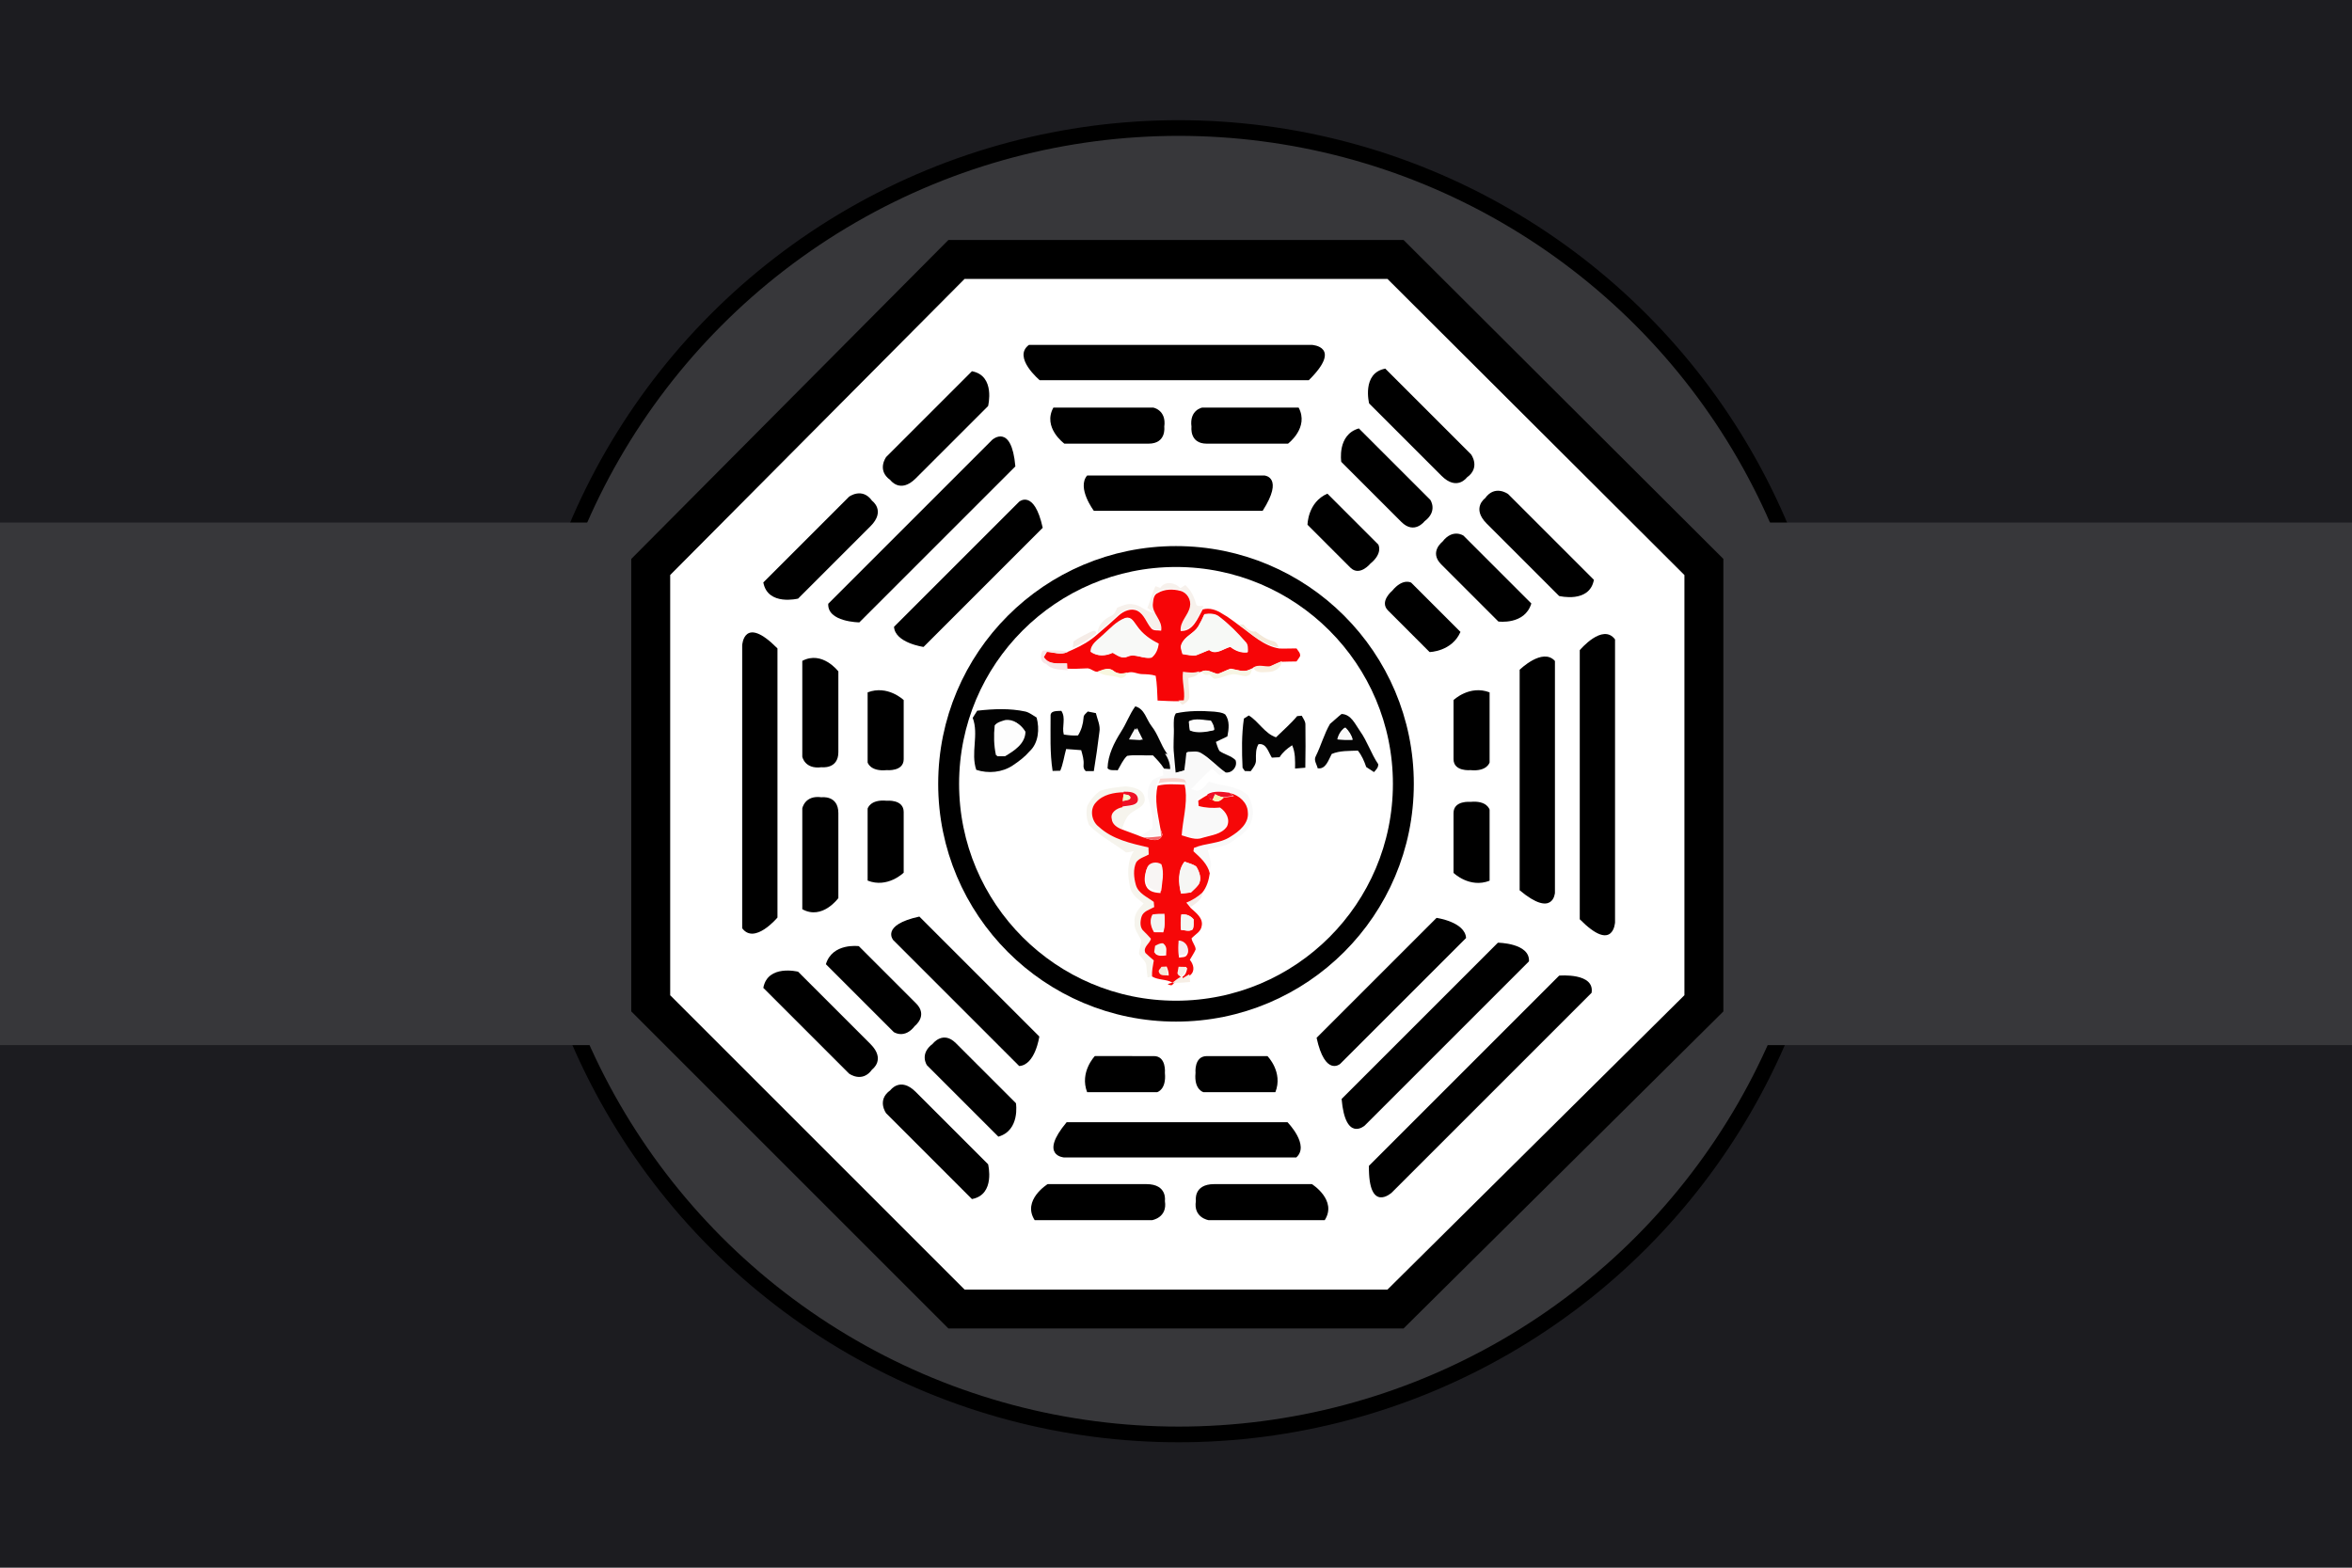 <svg width="900" height="600" preserveAspectRatio="xMinYMin meet" version="1.1" xmlns="http://www.w3.org/2000/svg">
 <title>GeoBrol - Station Dharma du Caducée</title>
 <path d="M900 0H0v600h900z" fill="#1c1c20"/>
 <g fill="#37373a">
  <circle cx="451" cy="299" r="250" stroke="#000" stroke-width="6"/>
  <path d="M0 200h900v200H0z"/>
 </g>
 <polygon points="366 99.3 534 99.3 652 217 652 384 534 501 366 501 249 384 249 217" fill="#fff" stroke="#000" stroke-width="14.9"/>
 <circle cx="450" cy="300" r="87" fill="#fff" stroke="#000" stroke-linecap="round" stroke-linejoin="round" stroke-width="8px"/>
 <g fill="#020202">
  <path d="m374 272c6.12-0.69 12.4-0.972 18.4 0.331 1.59 0.399 2.87 1.5 4.27 2.3 1.16 4.33 0.758 9.73-2.68 12.9-1.83 2.14-4.09 3.85-6.42 5.4-4.05 2.72-9.42 3.22-14 1.71-2.21-6.5 1.07-13.5-1.36-19.9 0.6-0.937 1.19-1.88 1.78-2.82m10.6 3.68c-1.4 0.434-3.04 0.827-3.97 2.03-0.386 3.79-0.33 7.66 0.49 11.4h3.07c3.55-2.08 7.75-4.78 7.82-9.38-1.59-2.5-4.31-4.54-7.4-4.05z"/>
  <path d="m402 274c-0.09-2.18 2.69-1.82 4.12-1.94 1.85 2.78 0.124 6.03 0.938 9.07 1.8 0.289 3.62 0.469 5.45 0.345 1.28-2.06 1.95-4.38 2.12-6.78-0.021-1.08 0.965-1.67 1.61-2.38 1.03 0.2 2.07 0.4 3.1 0.614 0.572 2.41 1.83 4.79 1.34 7.31-0.599 4.98-1.32 9.95-2.13 14.9-1.03-7e-3 -2.05 0.035-3.07 0-0.745-0.62-0.972-1.52-0.848-2.45 0.172-1.92-0.407-3.76-0.91-5.58-1.93-0.103-3.84-0.351-5.76-0.434-0.779 2.76-1.13 5.65-2.25 8.31-0.979 0.013-1.96 0.034-2.93 0.069-1.08-6.98-0.751-14-0.772-21.1z"/>
  <path d="m450 273c4.78-1.03 9.74-1.01 14.6-0.634 1.44 0.207 3.05 0.228 4.27 1.11 1.77 2.43 1.34 5.6 0.8 8.36-1.47 0.71-2.94 1.42-4.4 2.12 0.42 1.15 0.71 2.38 1.34 3.44 1.92 1.4 4.47 1.81 6.17 3.53 0.882 2.41-1.23 5-3.74 4.73-3.29-2.25-5.91-5.38-9.37-7.4-1.57-1.03-3.5-0.448-5.24-0.496-0.221 2.32-0.51 4.64-0.82 6.96-1.24 0.344-2.48 0.71-3.74 1.01-0.255-2.34-0.406-4.69-0.634-7.02-0.427-3.62 0.104-7.24-0.089-10.9 0.027-1.63-0.145-3.44 0.848-4.85m4.9 3.23c0.131 1.12 0.186 2.26 0.393 3.37 2.83 1.25 6.26 0.566 9.22-0.069 0.042-1.32-0.558-2.45-1.26-3.51-2.78-0.173-5.71-1.06-8.36 0.206z"/>
 </g>
 <path d="m444 225c1.72-2.79 5.74-2.1 7.64 0.124 0.642-0.4 1.28-0.807 1.92-1.21 2.13 1.88 3.34 4.38 4.09 7.09 0.22 1.4 1.94 0.758 2.88 0.91-0.117 0.234-0.345 0.703-0.462 0.938-1.95 3.42-3.64 8.46-8.42 8.26-0.42-3.61 2.93-5.99 3.54-9.34 0.545-2.53-1.1-5.41-3.67-6.02-2.85-0.758-6.09-0.73-8.67 0.855-1.5 0.6-1.68 2.4-1.83 3.8-0.634 3.98 3.85 6.5 3.14 10.6-1.28-0.249-2.92 0.213-3.84-0.945-1.82-2.11-2.58-5.18-5.14-6.6-2.47-1.28-5.34 7e-3 -7.24 1.72-2.58 2.37-5.2 4.69-7.88 6.96 0.104-3.07 2.5-5.18 5.07-6.42 1.36-0.51 1.81-1.9 2.35-3.12 1.94-0.807 4.01-1.79 6.17-1.29 2.81 0.297 4.74 2.72 7.51 3.19-0.462-0.868-1.32-1.36-2.14-1.83 1.25-2.71 1.83-5.64 3.12-8.32 0.614 0.214 1.23 0.427 1.86 0.648z" fill="#f7f1ec"/>
 <path d="m443 227c2.58-1.58 5.82-1.61 8.67-0.855 2.57 0.607 4.22 3.49 3.67 6.02-0.613 3.35-3.96 5.73-3.54 9.34 4.78 0.207 6.47-4.84 8.42-8.26 2.68-0.759 5.35 0.227 7.58 1.7 0.593 0.345 1.19 0.696 1.78 1.06 1.63 1.11 3.21 2.3 4.79 3.49 4.75 3.37 9.21 7.81 15.2 8.71 2.18 0.103 4.36-0.063 6.54-0.035 0.566 0.924 1.61 1.78 1.36 3-0.406 0.689-0.889 1.34-1.36 1.99-1.98 0.076-3.95 0.014-5.92 0.124-1.52 0.586-2.98 1.33-4.47 1.98-2.14 0.221-4.45-0.834-6.4 0.449-0.297 0.144-0.896 0.42-1.19 0.558-2.38 1.16-4.82-0.021-7.22-0.365-1.7 0.551-3.27 1.43-4.95 2.02-2.08-0.427-4.09-2.08-6.22-0.882-0.13 0.034-0.386 0.103-0.51 0.138-2.01 0.813-4.15 0.441-6.22 0.193-0.496 3.64 0.876 7.24 0.331 10.9-0.53 0.021-1.58 0.069-2.1 0.09-2.77 0.055-5.53-0.11-8.29-0.241-0.145-3.16-0.2-6.34-0.724-9.47-1.69-0.579-3.47-0.586-5.22-0.648-1.79-0.041-3.5-1.13-5.29-0.6-1.92 0.579-3.93 0.676-5.56-0.627-1.76-1.52-3.93-0.303-5.8 0.29-1.67 0.406-2.98-1.54-4.69-1.26-2.48 0.117-4.95 0.241-7.42 0.103-0.027-0.489-0.069-1.47-0.096-1.96-3.1-0.118-6.95 0.689-8.89-2.44 0.303-0.503 0.903-1.5 1.21-2.01 2.61 0.152 5.44 1.32 7.93 0.062 0.8-0.337 1.58-0.689 2.37-1.05 3.25-1.45 6.36-3.25 9.02-5.62 0.11-0.096 0.324-0.275 0.427-0.372 2.68-2.26 5.3-4.58 7.88-6.96 1.9-1.71 4.77-2.99 7.24-1.72 2.56 1.41 3.32 4.49 5.14 6.6 0.924 1.16 2.56 0.696 3.84 0.945 0.71-4.1-3.77-6.62-3.14-10.6 0.145-1.4 0.331-3.2 1.83-3.8m17.8 8.14c-0.71 1.61-1.49 3.18-2.38 4.7-1.64 2.67-5.14 3.73-6.36 6.71-0.586 1.27 0.089 2.58 0.379 3.83 1.7 0.241 3.43 0.731 5.16 0.489 1.7-0.606 3.32-1.41 5.02-2.04 2.68 2.08 5.42-0.524 8.12-1.2 1.91 1.46 4.14 2.41 6.6 2.08 0.014-1.38 0.173-2.92-0.944-3.96-2.98-3.42-6.2-6.69-9.82-9.45-1.59-1.46-3.76-1.38-5.76-1.15m-38.4 7.89c-1.91 1.89-4.7 3.43-4.71 6.45 2.5 1.84 5.6 1.64 8.26 0.317 1.74 0.889 3.52 2.54 5.6 1.51 3.05-1.29 5.98 0.972 9.11 0.407 1.68-1.34 2.47-3.3 2.71-5.39-3.24-1.57-6.24-3.74-8.29-6.74-1.1-1.33-2.07-3.74-4.23-3.01-3.36 1.28-5.81 4.12-8.44 6.45z" fill="#f70507"/>
 <path d="m461 235c2-0.227 4.17-0.31 5.76 1.15 3.61 2.76 6.84 6.03 9.82 9.45 1.12 1.04 0.958 2.59 0.944 3.96-2.46 0.331-4.69-0.62-6.6-2.08-2.7 0.676-5.44 3.28-8.12 1.2-1.7 0.627-3.32 1.43-5.02 2.04-1.73 0.242-3.45-0.248-5.16-0.489-0.29-1.25-0.965-2.56-0.379-3.83 1.23-2.98 4.72-4.04 6.36-6.71 0.896-1.51 1.68-3.09 2.38-4.7z" fill="#f7f9f6"/>
 <path d="m422 243c2.63-2.34 5.08-5.18 8.44-6.45 2.16-0.731 3.14 1.68 4.23 3.01 2.05 3 5.05 5.16 8.29 6.74-0.241 2.09-1.03 4.05-2.71 5.39-3.12 0.565-6.05-1.7-9.11-0.407-2.08 1.04-3.85-0.62-5.6-1.51-2.66 1.32-5.77 1.52-8.26-0.317 7e-3 -3.03 2.8-4.56 4.71-6.45z" fill="#f8f9f7"/>
 <path d="m474 239c0.455 0.014 1.36 0.041 1.82 0.055 1.19 1.5 2.6 2.94 4.69 2.63 1.97 1.52 4.01 3.05 6.47 3.67 1.25 0.227 1.94 1.16 2.23 2.35-6-0.897-10.5-5.34-15.2-8.71z" fill="#f4e8d8"/>
 <path d="m444 370c0.661-0.035 1.33-0.069 2-0.097 0.475 1.09 0.813 2.23 0.786 3.43-1.28-0.2-3.25 0.352-3.74-1.29-0.393-0.792 0.683-1.36 0.952-2.05z" fill="#f4e8d8"/>
 <path d="m417 242c0.827-0.228 2.14-1.33 2.52 0.275-2.66 2.37-5.77 4.17-9.02 5.62 0.076-0.6 0.221-1.81 0.297-2.41 1.93-1.39 4.1-2.38 6.2-3.49z" fill="#f5ece7"/>
 <path d="m454 345c2.23-0.938 4.34-2.19 6.12-3.85 0.2 2.89-2.32 4.54-4.44 5.91-0.531-0.71-1.08-1.41-1.68-2.06z" fill="#f5ece7"/>
 <path d="m399 249c3.2-0.076 6.47-0.324 9.6 0.503-2.49 1.26-5.32 0.09-7.93-0.062-0.303 0.504-0.903 1.5-1.21 2.01 1.94 3.13 5.78 2.32 8.89 2.44 0.027 0.489 0.069 1.47 0.096 1.96l0.09 0.69c-2.84-0.345-6.11-0.083-8.17-2.44-2.33-0.517-2.57-3.37-1.36-5.09z" fill="#f8e6e7"/>
 <path d="m486 255c1.5-0.648 2.95-1.39 4.47-1.98-0.138 2.56-2.57 4.05-4.92 4.16-2.07 0.041-5 0.724-5.95-1.73 1.95-1.28 4.26-0.228 6.4-0.449z" fill="#f8eedf"/>
 <path d="m420 257c1.87-0.593 4.03-1.81 5.8-0.29 1.63 1.3 3.65 1.21 5.56 0.627-0.317 1.54-1.85 2.62-3.36 1.92-2.63-0.945-5.78-0.352-8-2.26z" fill="#f8f7e0"/>
 <path d="m466 258c1.68-0.586 3.25-1.47 4.95-2.02 2.4 0.344 4.84 1.53 7.22 0.365l1.04-0.372c-0.503 0.834-0.358 2.14-1.48 2.49-1.28 0.786-2.74-0.048-4.07-0.214-3.1-0.909-5.92 1.44-8.98 1.55-0.765-0.407-1.28-1.14-1.95-1.66-1.19 0.441-2.22 0.035-2.95-1.03 2.13-1.19 4.14 0.455 6.22 0.882z" fill="#f7f5e4"/>
 <path d="m453 268c0.545-3.67-0.827-7.26-0.331-10.9 2.07 0.248 4.2 0.62 6.22-0.193-0.351 1.98-2.59 2.13-4.16 2.61 0.027 2.26 0.33 4.51 0.358 6.78 0.228 1.43-1.01 2.52-2.13 3.17-0.931 0.71-1.46-0.986-2.06-1.36 0.524-0.021 1.57-0.069 2.1-0.09z" fill="#f6ebe0"/>
 <path d="m429 280c2.02-3.1 3.23-6.66 5.42-9.66 3.62 0.972 4.18 4.96 6.22 7.55 2.5 3.15 3.5 7.14 5.82 10.4 1.25 1.78 2.03 3.87 1.98 6.08-0.999-0.048-2-0.11-3-0.172-1.17-1.9-2.72-3.51-4.26-5.1-3.29 0.158-6.66-0.366-9.89 0.193-1.63 1.52-2.48 3.66-3.62 5.54-1.28-0.248-2.92 0.317-3.87-0.814 0.165-5.08 2.52-9.8 5.2-14m3.72 2.86c1.53 0.117 3.05 0.158 4.59 0.22-0.731-1.5-1.48-2.98-2.23-4.47-0.828 1.39-1.63 2.81-2.36 4.25z" fill="#030303"/>
 <path d="m476 275c0.613-0.393 1.24-0.786 1.86-1.17 3.83 2.35 6.05 6.89 10.4 8.36 2.72-2.68 5.65-5.16 8.09-8.11 0.586-0.055 1.17-0.11 1.76-0.158 0.607 1.14 1.5 2.23 1.41 3.6 0.062 5.42 0.062 10.8-0.041 16.3-1.31 0.117-2.62 0.228-3.92 0.324 0.028-3 0.145-6.11-1.12-8.92-1.87 1.23-3.61 2.65-4.8 4.58-0.993 0.062-1.98 0.117-2.96 0.166-1.32-2-2.03-5.64-5.12-5.15-1.08 1.79-0.986 3.9-0.972 5.92 0.137 1.74-1.07 3.11-2.01 4.42-0.752-0.027-1.5-0.048-2.25-0.069-0.214-0.31-0.642-0.937-0.862-1.25-0.29-6.25-0.393-12.6 0.51-18.8z" fill="#030303"/>
 <path d="m509 277c1.48-1.21 2.84-2.56 4.35-3.74 3.7 0.131 5.2 3.93 7.04 6.51 2.83 3.96 4.27 8.69 6.99 12.7 0.096 1.3-0.841 2.15-1.63 3.03-0.992-0.634-1.98-1.28-2.96-1.94-0.765-2.23-1.69-4.43-3.2-6.28-3.34 0.166-6.85-0.055-10 1.28-1.2 2.15-2.24 6.02-5.38 5.48-0.324-1.5-1.61-3.08-0.731-4.6 2.04-4.07 3.18-8.53 5.52-12.5m2.72 6.05c1.89 0.145 3.78 0.179 5.68 0.138-0.475-1.8-1.5-3.38-2.81-4.67-1.5 1.13-2.48 2.7-2.87 4.54z" fill="#040404"/>
 <path d="m385 276c3.1-0.483 5.82 1.56 7.4 4.05-0.069 4.59-4.27 7.3-7.82 9.38h-3.07c-0.82-3.74-0.876-7.61-0.49-11.4 0.931-1.2 2.57-1.59 3.97-2.03z" fill="#fdfdfd"/>
 <path d="m455 276c2.65-1.26 5.58-0.379 8.36-0.206 0.703 1.06 1.3 2.19 1.26 3.51-2.96 0.635-6.39 1.32-9.22 0.069-0.207-1.12-0.262-2.25-0.393-3.37z" fill="#fdfdfd"/>
 <g fill="#f9f9f9">
  <path d="m432 283c0.731-1.44 1.53-2.85 2.36-4.25 0.751 1.48 1.5 2.96 2.23 4.47-1.54-0.062-3.06-0.103-4.59-0.22z"/>
  <path d="m512 283c0.386-1.84 1.36-3.4 2.87-4.54 1.32 1.29 2.34 2.88 2.81 4.67-1.9 0.041-3.79 7e-3 -5.68-0.138z"/>
  <path d="m454 288c1.74 0.048 3.67-0.538 5.24 0.496 3.45 2.01 6.08 5.14 9.37 7.4-0.468 0.221-1.41 0.662-1.89 0.876-0.966-0.91-1.94-1.81-2.93-2.7-2.78 2.55-5.43 5.23-8.01 7.98 0.875 0.11 1.68 0.586 2.57 0.572 1.9-0.379 3-2.12 4.2-3.47 5.02 1.83 11.1 1.38 15.1 5.42 1.86 3.3 2.5 7.62 0.641 11.1-1.38 2.93-4.32 4.58-6.84 6.42-2.68 2.08-6.19 2.1-9.27 3.18 0.469 2.74 2.32 6.07 0.283 8.53-0.855-3.58-3.65-6.05-6.25-8.42 0.041-0.324 0.131-0.965 0.179-1.29 4.53-1.94 9.81-1.53 14-4.31 3.28-2.01 7.11-5.04 6.63-9.35-0.118-3.72-3.34-6.47-6.75-7.34-2.81-0.331-5.88-0.896-8.47 0.607-1.29 0.717-2.52 1.53-3.76 2.32 0.055 0.669 0.103 1.34 0.138 2.02 2.67 0.751 5.45 0.868 8.2 0.606 2.33 1.58 4 4.53 2.63 7.29-2.07 2.99-6.03 3.28-9.23 4.26-2.7 1.07-5.47-0.2-8.07-0.931 0.421-5.89 2.15-11.7 1.46-17.6-0.199-0.952 0.083-2.22-0.834-2.85-2.96-0.89-6.09-0.331-9.12-0.311-0.179 0.442-0.537 1.33-0.717 1.77-1.35 5.4 0.097 11 1.01 16.3 0.11 1.01 0.207 2.03 0.296 3.06-2.27 0.207-4.53 0.572-6.81 0.421l-0.696-0.228c1.66-0.696 3.03-1.85 4.59-2.71 0.6-3.53-0.241-7.12-1.24-10.5-0.861-2.7-0.503-5.94 1.47-8.08 1.18-0.93 2.7-1.27 4.08-1.83-0.138-0.785-0.283-1.57-0.435-2.34 1 0.062 2 0.124 3 0.172 0.048-2.21-0.731-4.3-1.98-6.08 0.999 0.152 2.01 0.317 3 0.483 0.228 2.34 0.379 4.69 0.634 7.02 1.26-0.303 2.5-0.669 3.74-1.01 0.31-2.32 0.599-4.63 0.82-6.96z"/>
 </g>
 <path d="m444 298c3.03-0.02 6.16-0.579 9.12 0.311 0.917 0.634 0.635 1.9 0.834 2.85-0.082-0.442-0.255-1.32-0.344-1.75-3.45-0.145-6.94-0.448-10.3 0.358 0.18-0.441 0.538-1.33 0.717-1.77z" fill="#f6d4ce"/>
 <path d="m431 301c2.78 0.262 6.66 1.1 7.01 4.49 0.393 2.87-2.67 3.92-4.57 5.25-2.43 1.36-3.28 4.16-4.14 6.62-1.76-0.696-3.7-1.92-3.84-4.01-0.614-2.48 2-4.07 4.08-4.46 2.15-0.517 6.74-0.103 5.98-3.45-0.668-2.32-3.41-2.27-5.36-2.27-3.83 0.055-8.05 0.841-10.7 3.83-2.56 2.6-1.78 7.27 1.04 9.38 5.2 4.82 12.3 6.36 19 7.92 0.027 0.676 0.083 2.02 0.11 2.7-1.63 0.91-3.66 1.39-4.79 2.97-1.25 2.7-0.917 5.89-0.131 8.68 0.924 3.26 4.37 4.6 6.84 6.48 0.056 0.655 0.111 1.32 0.18 1.98-1.76 0.999-4.23 1.56-4.88 3.75-0.517 1.79-0.703 4.16 0.889 5.49 0.931 0.944 1.89 1.86 2.74 2.89-0.427 1.9-3.2 3.17-2.11 5.44 1.01 0.993 2.12 1.91 3.2 2.84-0.351 2.03-0.786 4.07-0.668 6.16-0.442 0.104-1.32 0.317-1.75 0.421-0.2-1.39-0.359-2.78-0.455-4.17 0.069-2.03-2-3.15-2.81-4.82 7e-3 -1.83 0.896-3.58 0.758-5.4-1.08-2.16-2.83-4.18-2.46-6.78-0.42-2.93 1.6-5.19 3.45-7.15-2.12-1.64-4.6-3.33-5.18-6.14-0.972-4.58-1.32-9.81 1.43-13.9-0.986 0.2-1.96 0.482-2.97 0.51-4.67-3.48-9.91-6.23-14.1-10.4-1.05-2.24-1.28-4.98-0.744-7.41 1.2-2.3 2.94-4.44 5.13-5.87 3.16-0.958 6.51-1.35 9.8-1.6z" fill="#f6f4ed"/>
 <path d="m444 317c-0.91-5.36-2.36-10.9-1.01-16.3 3.39-0.806 6.88-0.503 10.3-0.358 0.089 0.434 0.262 1.31 0.344 1.75 0.69 5.94-1.04 11.7-1.46 17.6 2.6 0.731 5.38 2 8.07 0.931 3.2-0.979 7.16-1.27 9.23-4.26 1.37-2.76-0.297-5.71-2.63-7.29-2.75 0.262-5.53 0.145-8.2-0.606-0.035-0.676-0.083-1.35-0.138-2.02 1.24-0.793 2.48-1.61 3.76-2.32 0.165 0.413 0.489 1.23 0.648 1.64 0.338 0.131 1.01 0.386 1.34 0.517 1.56 1.12 2.96 0.104 4.1-1.03 1.26-0.193 2.52-0.365 3.79-0.524-0.469-0.406-0.937-0.813-1.41-1.21 3.4 0.869 6.63 3.62 6.75 7.34 0.475 4.31-3.35 7.34-6.63 9.35-4.21 2.78-9.49 2.37-14 4.31-0.048 0.324-0.138 0.965-0.179 1.29 2.6 2.36 5.4 4.83 6.25 8.42-0.386 2.64-1.13 5.29-2.85 7.39-1.78 1.66-3.89 2.92-6.12 3.85 0.599 0.655 1.15 1.35 1.68 2.06 1.94 1.76 4.83 3.85 4.2 6.84-0.297 2.23-2.45 3.25-3.87 4.7 0.096 1.46 1.5 2.76 1.56 4.29-0.585 1.41-1.49 2.65-2.23 3.98 1.45 1.78 2.12 4.3 0.083 5.95-0.876 0.565-1.79 1.08-2.68 1.61l-0.214-1.08c1.25-0.696 1.58-2.03 1.83-3.32-1.02-0.041-2.03-0.062-3.05-0.076-0.158 0.869-0.317 1.74-0.468 2.61 0.351 0.296 1.05 0.882 1.41 1.17-1.19 0.655-2.26 1.48-3.31 2.33-0.358 0.923-1.51 0.462-2.1 0.089 0.469-0.138 1.41-0.406 1.87-0.537-2.42-1.41-5.43-0.89-7.83-2.36-0.118-2.09 0.317-4.12 0.668-6.16-1.08-0.93-2.18-1.85-3.2-2.84-1.09-2.27 1.68-3.54 2.11-5.44-0.848-1.03-1.81-1.94-2.74-2.89-1.59-1.32-1.41-3.7-0.889-5.49 0.648-2.19 3.12-2.75 4.88-3.75-0.069-0.662-0.124-1.32-0.18-1.98-2.47-1.88-5.92-3.22-6.84-6.48-0.786-2.79-1.12-5.98 0.131-8.68 1.13-1.58 3.16-2.06 4.79-2.97-0.027-0.675-0.083-2.02-0.11-2.7-6.69-1.56-13.8-3.1-19-7.92-2.82-2.11-3.61-6.78-1.04-9.38 2.66-2.99 6.89-3.78 10.7-3.83l-0.186 0.882c-0.165 0.896-0.276 1.81-0.331 2.72-0.048 0.703-0.076 1.41-0.103 2.12-2.08 0.393-4.7 1.98-4.08 4.46 0.138 2.09 2.08 3.32 3.84 4.01 2.5 0.986 5.05 1.81 7.53 2.84l0.696 0.228c2.34 0.779 6.32 2.31 7.31-1.04-0.282-0.814-0.551-1.63-0.799-2.44m7.91 25c1.25-0.165 2.5-0.317 3.75-0.448 0.992-0.937 2.02-1.85 2.86-2.94 1.42-2.15 0.414-4.94-0.799-6.94-1.28-1.01-2.99-1.28-4.47-1.9-2.65 3.34-2.38 8.26-1.34 12.2m-13.2-9.15c-0.751 2.25-1.17 4.99 0.297 7.05 1.2 1.56 3.22 1.8 5.05 1.94 0.338-3.36 1.24-6.89 0.089-10.2-1.65-1.16-4.6-0.875-5.43 1.2m2.28 17.9c-1.21 2.05-0.496 4.16 0.6 6.08 1.18 6e-3 2.36 0.02 3.55 0.034 0.655-2.07 0.551-4.25 0.448-6.38-1.54-0.035-3.07 0.034-4.6 0.269m11.1-0.704c-0.241 1.95-0.296 3.92-0.138 5.89 1.46 0.056 3.11 0.786 4.41-0.144 0.641-1.18 0.317-2.59 0.414-3.87-1.19-1.42-2.83-2.12-4.69-1.87m-0.986 10.8c-0.144 1.9-0.124 3.8 0.042 5.7 1.1-0.241 2.63 0.083 3.14-1.23 1.23-2.02-0.992-4.63-3.18-4.47m-8.73 1.68c-0.096 0.614-0.275 1.85-0.365 2.46 1.19 1.13 2.77 0.876 4.25 0.696-0.151-1.38 0.531-3.14-0.82-4.12-1.14-0.165-2.11 0.476-3.07 0.958m2.05 7.53c-0.269 0.682-1.34 1.26-0.952 2.05 0.49 1.64 2.45 1.09 3.74 1.29 0.027-1.21-0.311-2.34-0.786-3.43-0.669 0.028-1.34 0.062-2 0.097z" fill="#f60708"/>
 <path d="m462 304c2.59-1.5 5.67-0.938 8.47-0.607 0.469 0.4 0.937 0.807 1.41 1.21-1.27 0.159-2.53 0.331-3.79 0.524-1.12-0.2-2.2-0.565-3.17-1.16-0.235 0.545-0.696 1.64-0.931 2.18-0.331-0.131-0.999-0.386-1.34-0.517-0.159-0.406-0.483-1.23-0.648-1.64z" fill="#ee1025"/>
 <path d="m430 303c1.94 0 4.69-0.042 5.36 2.27 0.759 3.34-3.82 2.93-5.98 3.45 0.027-0.71 0.055-1.42 0.103-2.12 0.876-0.586 2.63-0.166 2.97-1.41-0.269-1.24-1.75-0.959-2.64-1.31l0.186-0.882z" fill="#ee1025"/>
 <path d="m430 304c0.889 0.351 2.37 0.069 2.64 1.31-0.337 1.24-2.1 0.82-2.97 1.41 0.055-0.91 0.166-1.82 0.331-2.72z" fill="#eeffca"/>
 <path d="m465 304c0.972 0.593 2.05 0.958 3.17 1.16-1.14 1.13-2.54 2.15-4.1 1.03 0.235-0.544 0.696-1.64 0.931-2.18z" fill="#f5f6b3"/>
 <path d="m444 317c0.248 0.813 0.517 1.63 0.799 2.44-0.992 3.35-4.97 1.82-7.31 1.04 2.28 0.151 4.54-0.214 6.81-0.421-0.089-1.03-0.186-2.05-0.296-3.06z" fill="#f26a6c"/>
 <path d="m452 342c-1.04-3.96-1.3-8.88 1.34-12.2 1.48 0.614 3.18 0.883 4.47 1.9 1.21 2 2.22 4.79 0.799 6.94-0.841 1.09-1.87 2-2.86 2.94-1.26 0.131-2.5 0.283-3.75 0.448z" fill="#f6f6f4"/>
 <path d="m439 332c0.827-2.08 3.78-2.36 5.43-1.2 1.15 3.3 0.249 6.83-0.089 10.2-1.83-0.138-3.85-0.379-5.05-1.94-1.47-2.06-1.05-4.8-0.297-7.05z" fill="#f8f5f4"/>
 <path d="m441 350c1.52-0.235 3.06-0.304 4.6-0.269 0.103 2.14 0.207 4.32-0.448 6.38-1.19-0.014-2.37-0.028-3.55-0.034-1.1-1.92-1.81-4.03-0.6-6.08z" fill="#f3f4f3"/>
 <path d="m452 350c1.86-0.255 3.5 0.448 4.69 1.87-0.097 1.28 0.227 2.7-0.414 3.87-1.3 0.93-2.96 0.2-4.41 0.144-0.158-1.96-0.103-3.94 0.138-5.89z" fill="#f5f7f3"/>
 <path d="m451 360c2.19-0.152 4.41 2.45 3.18 4.47-0.51 1.31-2.03 0.986-3.14 1.23-0.166-1.9-0.186-3.8-0.042-5.7z" fill="#f5ecf1"/>
 <path d="m442 362c0.958-0.482 1.93-1.12 3.07-0.958 1.35 0.972 0.669 2.73 0.82 4.12-1.48 0.18-3.06 0.435-4.25-0.696 0.09-0.613 0.269-1.85 0.365-2.46z" fill="#f4f7ef"/>
 <path d="m451 370c1.02 0.014 2.03 0.035 3.05 0.076-0.248 1.29-0.579 2.62-1.83 3.32l0.214 1.08c0.896-0.538 1.81-1.05 2.68-1.61 0.069 0.745 0.207 2.24 0.275 2.98-2.25 0.221-4.51 0.379-6.77 0.276 1.05-0.855 2.12-1.68 3.31-2.33-0.352-0.29-1.06-0.876-1.41-1.17 0.151-0.876 0.31-1.74 0.468-2.61z" fill="#f6eee5"/>
 <path d="m394 132h108s11.9 0.585-1.17 13.5h-103s-10.5-8.78-4.1-13.5z"/>
 <path d="m618 245v108s-0.585 11.9-13.5-1.17v-103s8.78-10.5 13.5-4.1z"/>
 <path d="m284 355v-108s0.585-11.9 13.5 1.17v103s-8.78 10.5-13.5 4.1z"/>
 <path d="m609 380-76.5 76.5s-8.89 8.07-8.68-10.3l72.8-72.8c-2e-3 1e-3 13.7-1.24 12.4 6.62l0.023-0.023z"/>
 <path d="m585 368-62.8 62.8s-7.37 6.54-8.83-10.2l59.8-59.8c1e-3 0 12.3 0.095 11.9 7.14l-0.059 0.012z"/>
 <path d="m496 443h-88.8s-9.84-0.585 0.959-13.5h84.5s8.64 8.78 3.36 13.5h0.012z"/>
 <path d="m561 359-48.2 48.2s-5.74 4.93-9-10l45.9-45.9c1e-3 0 10.9 1.52 11.3 7.69v0.012z"/>
 <path d="m390 408-48.2-48.2s-4.93-5.74 10-9l45.9 45.9c1e-3 0-1.52 10.9-7.69 11.3h-0.012z"/>
 <path d="m416 182h67.9s7.52 0.585-0.735 13.5h-64.6s-6.6-8.78-2.57-13.5h0.033z"/>
 <path d="m342 240 48-48s5.73-4.9 9 10l-45.6 45.6c-1e-3 0-10.9-1.53-11.3-7.7h-0.012z"/>
 <path d="m595 253v88.7s-0.585 9.83-13.5-0.962v-84.4c0-1e-3 8.78-8.63 13.5-3.36v-9e-3z"/>
 <path d="m317 231 62.7-62.7s7.36-6.54 8.83 10.2l-59.7 59.7c1e-3 0-12.3-0.1-11.9-7.14l0.058-0.012z"/>
 <path d="m403 156h38.3s5.12 0.92 4.21 7.36c0 0 0.902 6.44-6.02 6.44h-32.2s-8.44-6.13-4.21-13.8l-0.059 0.012z"/>
 <path d="m497 156h-37s-4.95 0.92-4.07 7.36c0 0-0.875 6.44 5.83 6.44h31.1s8.16-6.13 4.07-13.8l0.023 0.012z"/>
 <path d="m520 164 27.3 27.3s3.01 4.31-2.2 8.21c0 0-3.91 5.2-8.86 0.254l-23-23s-1.68-10.4 6.75-12.8l0.094 0.074z"/>
 <path d="m586 231-26-26s-4.12-2.82-8.06 2.34c0 0-5.16 3.94-0.471 8.64l21.9 21.9s10.1 1.38 12.6-6.9l-9e-3 0.023z"/>
 <path d="m530 141 32.9 32.9s3.74 5.04-1.58 8.82c0 0-3.78 5.32-9.72-0.62l-27.7-27.7s-2.9-11.6 6.13-13.3l0.023-0.012z"/>
 <path d="m610 222-32.9-32.9s-5.04-3.74-8.82 1.58c0 0-5.32 3.78 0.621 9.72l27.7 27.7s11.6 2.9 13.3-6.13l0.01-0.023z"/>
 <path d="m292 223 32.9-32.9s5.04-3.74 8.82 1.58c0 0 5.32 3.78-0.62 9.72l-27.7 27.7s-11.6 2.9-13.3-6.13l-0.012-0.023z"/>
 <path d="m372 142-32.9 32.9s-3.74 5.04 1.58 8.82c0 0 3.78 5.32 9.72-0.621l27.7-27.7s2.9-11.6-6.13-13.3l-0.023-0.011z"/>
 <path d="m382 435-27.3-27.3s-3.01-4.31 2.2-8.21c0 0 3.91-5.2 8.86-0.254 4.95 4.94 23 23 23 23s1.68 10.4-6.75 12.8l-0.094-0.074z"/>
 <path d="m316 369 26 26s4.12 2.82 8.06-2.34c0 0 5.16-3.94 0.471-8.64l-21.9-21.9s-10.1-1.38-12.6 6.9l9e-3 -0.023z"/>
 <path d="m372 459-32.9-32.9s-3.74-5.04 1.58-8.82c0 0 3.78-5.32 9.72 0.619l27.7 27.7s2.9 11.6-6.13 13.3l-0.023 0.013z"/>
 <path d="m292 378 32.9 32.9s5.04 3.74 8.82-1.58c0 0 5.32-3.78-0.621-9.72l-27.7-27.7s-11.6-2.9-13.3 6.13l-0.011 0.023z"/>
 <path d="m508 189 19.4 19.4s1.95 3.25-3.06 7.35c0 0-4.1 5.01-7.62 1.49l-16.4-16.4s0.049-8.62 7.6-11.9l0.035 0.058z"/>
 <path d="m559 242-19-19s-3.18-1.88-7.29 3.12c0 0-5 4.11-1.57 7.54l15.9 15.9s8.51-0.169 11.8-7.68l0.082 0.058z"/>
 <path d="m307 348v-38.6s0.921-5.17 7.36-4.26c0 0 6.44-0.911 6.44 6.08v32.5s-6.13 8.52-13.8 4.26h0.012z"/>
 <path d="m307 253v36.6s0.921 4.9 7.36 4.04c0 0 6.44 0.864 6.44-5.77v-30.9s-6.13-8.08-13.8-4.04l0.012 0.035z"/>
 <path d="m332 337-1e-3 -27.5s0.922-3.67 7.36-3.03c0 0 6.44-0.648 6.44 4.33 0 4.98-1e-3 23.2-1e-3 23.2s-6.13 6.06-13.8 3.03h0.014z"/>
 <path d="m332 265 1e-3 26.8s0.921 3.58 7.36 2.95c0 0 6.44 0.632 6.44-4.21 0-4.84 2e-3 -22.6 2e-3 -22.6s-6.13-5.9-13.8-2.95h9e-3z"/>
 <path d="m507 467h-44.5s-5.94-0.92-4.89-7.36c0 0-1.05-6.44 7-6.44h37.4s9.79 6.13 4.9 13.8l0.012-0.012z"/>
 <path d="m396 467h44.8s6-0.921 4.95-7.36c0 0 1.06-6.44-7.07-6.44-8.12 0-37.8 1e-3 -37.8 1e-3s-9.89 6.13-4.95 13.8l0.047-0.013z"/>
 <path d="m488 418-27.5 1e-3s-3.67-0.922-3.03-7.36c0 0-0.648-6.44 4.33-6.44 4.98-1e-3 23.2 2e-3 23.2 2e-3s6.06 6.13 3.03 13.8v-0.015z"/>
 <path d="m416 418 26.8-1e-3s3.58-0.92 2.95-7.36c0 0 0.633-6.44-4.21-6.44-4.84-2e-3 -22.6-3e-3 -22.6-3e-3s-5.9 6.13-2.95 13.8v-8e-3z"/>
 <path d="m570 265v26.8s-0.921 3.58-7.36 2.95c0 0-6.44 0.63-6.44-4.21s1e-3 -22.6 1e-3 -22.6 6.13-5.9 13.8-2.95h-0.013z"/>
 <path d="m570 337v-27.1s-0.92-3.64-7.36-3c0 0-6.44-0.639-6.44 4.28s-1e-3 22.9-1e-3 22.9 6.13 5.99 13.8 3l-0.011-0.07z"/>
</svg>
